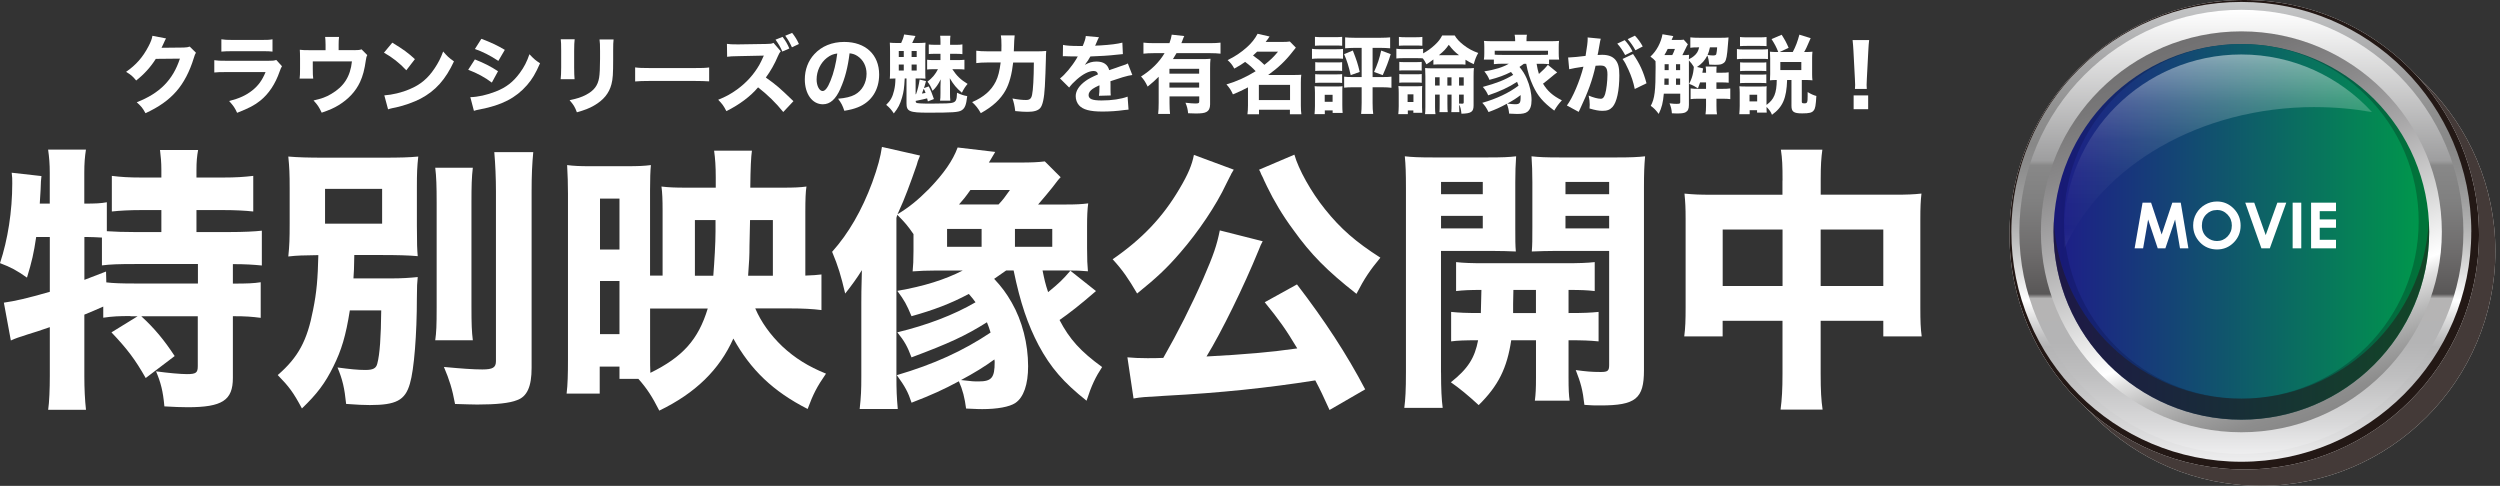 <svg width="530" height="103" viewBox="0 0 530 103" fill="none" xmlns="http://www.w3.org/2000/svg">
<rect x="0" y="0" width="530" height="103" fill="#333333" stroke="none"/>
<path d="M27.67 67.004C25.19 67.004 23.89 67.064 21.89 67.353V64.994C20.397 65.66 19.06 66.23 17.88 66.704V79.742C17.88 82.452 18 84.812 18.23 86.882H10.21C10.45 85.292 10.56 82.452 10.56 79.742V69.353C8.49 70.063 7.31 70.473 5.9 70.883C3.89 71.533 3.48 71.653 2.3 72.183L0.82 64.164C3.24 63.814 5.6 63.284 10.56 61.864V50.245H7.67C7.14 53.785 6.79 55.315 5.72 58.854C3.54 57.324 2.36 56.675 0 55.785C1.65 50.825 2.6 44.816 2.6 38.856C2.6 37.976 2.6 37.496 2.48 36.616L8.79 37.326C8.67 38.156 8.67 38.566 8.61 40.216C8.55 40.986 8.55 41.516 8.43 43.166H10.55V36.616C10.55 34.787 10.43 33.317 10.2 31.717H18.22C17.98 33.247 17.87 34.667 17.87 36.616V43.166C20.35 43.166 21.41 43.106 22.65 42.876V49.015C24.6 49.135 26.19 49.195 28.49 49.195H34.21V44.536H30.02C27.42 44.536 25.36 44.656 23.71 44.836V37.286C25.6 37.526 27.31 37.636 30.02 37.636H34.21V36.047C34.21 34.397 34.09 33.157 33.92 31.797H42C41.76 33.097 41.65 34.277 41.65 36.047V37.636H47.26C50.03 37.636 51.74 37.516 53.69 37.286V44.836C52.04 44.656 49.91 44.536 47.26 44.536H41.65V49.195H48.61C51.68 49.195 53.98 49.075 55.51 48.905V56.285C53.68 56.105 51.97 55.995 49.37 55.995V60.124C52.5 60.124 53.8 60.064 55.27 59.834V67.383C53.44 67.144 52.14 67.034 49.37 67.034V80.132C49.37 84.852 47.13 86.332 39.81 86.332C38.69 86.332 36.62 86.272 34.85 86.152C34.56 82.902 34.08 81.082 33.08 78.722C35.62 79.072 38.27 79.312 39.63 79.312C41.58 79.312 41.93 79.022 41.93 77.603V67.043H29.95C32.72 69.583 34.79 72.063 37.03 75.483L30.89 80.142C28.65 76.193 26.94 73.943 23.63 70.463L29.18 67.043H27.65L27.67 67.004ZM17.88 59.334C20.24 58.444 20.48 58.334 22.48 57.564L22.54 59.864C24.02 60.044 25.73 60.104 28.68 60.104H41.96V55.975H28.57C25.21 55.975 23.38 56.035 21.61 56.264V50.365C20.49 50.305 19.43 50.245 18.54 50.245H17.89V59.334H17.88Z" fill="white"/>
<path d="M74.16 65.824C73.33 71.133 72.39 74.263 70.68 77.683C68.91 81.282 67.2 83.522 64.01 86.592C62.18 83.172 61.3 81.992 58.88 79.512C63.25 75.733 65.13 72.193 66.37 65.704C67.14 61.924 67.37 59.094 67.49 54.085C64.13 54.145 63.06 54.145 61.12 54.375C61.36 52.075 61.41 50.595 61.41 47.416V39.976C61.41 36.846 61.35 35.497 61.12 33.187C63.24 33.367 65.31 33.427 68.85 33.427H81.06C84.95 33.427 86.78 33.367 88.67 33.187C88.43 35.487 88.38 36.606 88.38 39.736V47.815C88.38 51.825 88.44 52.945 88.56 54.305C86.5 54.125 84.25 54.065 80.77 54.065H75.11C75.05 57.014 75.05 57.605 74.93 59.024H82.9C85.2 59.024 86.91 58.904 88.56 58.734C88.44 59.914 88.38 60.684 88.38 63.104C88.38 70.833 87.79 78.382 86.9 81.332C85.9 84.872 83.95 85.872 78.4 85.872C77.22 85.872 75.74 85.812 73.38 85.632C73.03 82.212 72.61 80.442 71.55 77.903C74.15 78.252 75.8 78.433 77.45 78.433C79.1 78.433 79.75 78.082 79.99 77.073C80.52 75.063 80.76 71.523 80.82 65.804H74.15L74.16 65.824ZM68.91 47.416H81.01V40.036H68.91V47.416ZM100.24 35.557C100 37.506 99.95 39.446 99.95 42.936V65.004C99.95 68.783 100.01 70.253 100.24 72.143H92.27C92.51 70.373 92.57 69.133 92.57 65.184V42.936C92.57 39.516 92.51 37.446 92.27 35.557H100.24ZM113.05 32.257C112.81 34.857 112.7 37.096 112.7 40.576V77.983C112.7 81.932 111.76 84.062 109.63 84.822C108.04 85.472 105.2 85.762 101.19 85.762C99.89 85.762 98.89 85.702 96.47 85.642C95.88 82.452 95.29 80.572 94.11 77.793C97.83 78.142 100.31 78.323 102.25 78.323C104.49 78.323 105.14 77.912 105.14 76.553V40.566C105.14 37.796 105.02 34.907 104.79 32.247H113.05V32.257Z" fill="white"/>
<path d="M160.13 65.414C161.31 68.183 163.26 70.963 165.85 73.433C168.51 75.913 171.34 77.683 175.11 79.212C173.16 82.042 172.4 83.522 171.22 86.702C163.9 82.982 159.12 78.382 155.47 71.773C152.52 78.382 147.45 83.332 139.77 87.052C138.24 84.042 137.17 82.392 135.34 80.322H131.33V77.723H127.14V83.442H120.12C120.36 81.492 120.41 79.312 120.41 76.063V41.076C120.41 38.896 120.35 37.187 120.23 34.997C121.65 35.177 122.83 35.237 125.13 35.237H132.74C135.45 35.237 136.57 35.177 137.99 34.997C137.87 36.237 137.81 37.946 137.81 40.366V58.424H140.47V44.616C140.47 42.376 140.41 40.836 140.23 39.546C141.76 39.726 143.06 39.786 145.6 39.786H151.74V37.547C151.74 35.307 151.62 33.597 151.39 31.937H159.41C159.217 33.197 159.1 35.813 159.06 39.786H165.9C168.38 39.786 169.62 39.726 170.97 39.546C170.79 40.666 170.73 42.316 170.73 44.856V58.424C172.5 58.364 173.09 58.304 174.15 58.184V65.734C172.32 65.494 170.14 65.384 167.48 65.384H160.1L160.13 65.414ZM127.2 52.905H131.33V42.106H127.2V52.905ZM127.2 70.843H131.33V59.574H127.2V70.843ZM137.82 65.414V75.623C137.82 77.153 137.82 77.922 137.88 79.042C144.72 75.683 148.03 72.023 150.04 65.414H137.83H137.82ZM151.22 58.454C151.46 55.385 151.69 51.495 151.69 49.135V46.656H147.32V58.454H151.21H151.22ZM163.85 58.454V46.656H159.01L158.89 52.145C158.89 54.215 158.83 55.395 158.6 58.454H163.85Z" fill="white"/>
<path d="M193.64 49.605C192.46 47.895 191.87 47.185 190.22 45.536L190.04 46.185V79.752C190.04 82.642 190.1 84.182 190.33 86.712H182.25C182.54 84.052 182.6 82.702 182.6 79.812V64.294C182.6 62.584 182.6 61.694 182.72 57.274C181.78 58.804 180.42 60.694 179.18 62.234C178.29 58.454 177.7 56.455 176.41 53.385C179.89 49.495 182.72 44.596 184.91 38.696C186.09 35.447 186.68 33.207 186.97 31.147L195.05 32.977C194.97 33.21 194.813 33.603 194.58 34.157C194.58 34.217 194.46 34.567 194.34 34.987C193.04 38.766 191.57 42.656 190.74 44.366C190.45 45.076 190.39 45.136 190.27 45.426C192.87 43.836 194.58 42.416 196.94 40.056C200.07 36.806 202.01 34.037 203.02 31.267L210.99 32.207C210.58 32.917 210.46 33.097 210.11 33.687C209.95 33.92 209.793 34.177 209.64 34.457H216.37C218.55 34.457 220.09 34.397 221.5 34.217L224.86 37.576C224.587 37.81 223.997 38.536 223.09 39.756C222.303 40.743 221.3 41.943 220.08 43.356H225.92C228.1 43.356 229.28 43.296 230.7 43.116C230.52 44.476 230.46 45.825 230.46 47.955V52.615C230.46 55.035 230.52 56.154 230.64 57.514C229.34 57.394 228.34 57.334 225.92 57.334H221.02C221.43 59.344 221.61 60.164 222.2 61.934C224.5 60.044 225.27 59.334 226.92 57.394L232.35 61.704C228.87 64.714 226.74 66.364 224.62 67.843C226.74 71.913 229.1 74.513 233.65 77.812C232.29 79.882 231.41 81.652 230.35 84.952C225.45 81.062 222.74 77.932 220.2 73.213C217.9 68.843 216.31 64.244 214.89 57.344H213.3C212.3 58.054 211.94 58.284 210.76 59.114C212.41 60.884 213.36 62.184 214.48 64.134C216.72 68.023 217.96 72.923 217.96 77.642C217.96 81.472 217.02 84.252 215.25 85.432C214.01 86.262 211.41 86.732 208.23 86.732C207.64 86.732 207.4 86.732 204.81 86.612C204.52 84.372 204.1 82.662 203.28 80.832C199.98 82.602 197.67 83.662 193.25 85.372C192.54 83.192 191.89 81.952 190.12 79.532C197.97 77.233 204.16 74.403 210 70.503C209.71 69.563 209.59 69.203 209.23 68.323C204.63 71.213 201.15 72.803 193.24 75.763C192.35 73.403 191.76 72.343 190.23 70.453C196.54 68.923 202.15 66.793 206.81 64.084C206.34 63.434 206.16 63.194 205.39 62.314C201.5 64.384 197.9 65.734 193.24 67.034C192.18 64.494 191.76 63.734 190.23 61.664C195.95 60.664 200.26 59.304 204.1 57.354H198.26C196.55 57.354 195.01 57.414 193.48 57.534C193.6 56.234 193.66 55.235 193.66 53.165V49.625L193.64 49.605ZM200.78 52.315H208.1V48.535H200.78V52.315ZM211.69 43.346C212.63 42.346 212.99 41.866 214.11 40.276H205.73C204.61 41.866 204.2 42.336 203.31 43.346H211.69ZM203.73 80.572C206.21 80.862 206.44 80.862 207.45 80.862C210.22 80.862 210.87 80.092 210.87 76.793C210.87 76.673 210.87 76.503 210.81 76.203C208.8 77.683 206.5 79.092 203.73 80.572ZM215.17 52.315H223.08V48.535H215.17V52.315Z" fill="white"/>
<path d="M261.55 35.977C261.39 36.21 261.213 36.507 261.02 36.867C261.02 36.927 260.9 37.157 260.73 37.456C260.537 37.81 260.28 38.32 259.96 38.986C257.84 43.526 254.06 49.135 250.22 53.555C247.33 56.915 245.15 58.924 241.07 62.224C239.24 59.094 238 57.265 235.88 54.965C242.13 50.655 246.5 46.056 250.04 40.036C251.87 36.967 252.7 34.967 253.11 32.837L261.55 35.967V35.977ZM281.85 86.892C280.43 83.762 279.96 82.762 278.84 80.642C268.81 82.232 258.6 83.302 247.21 83.892C242.37 84.182 242.02 84.182 240.31 84.482L239.01 75.753C240.25 75.873 241.55 75.933 243.26 75.933C244.62 75.933 245.09 75.933 246.62 75.873C249.69 70.503 252.58 64.784 255.12 58.994C257.3 53.975 257.95 52.035 258.6 48.845L267.69 51.145C267.4 51.675 267.16 52.145 266.81 53.095C263.68 60.764 258.96 70.383 255.78 75.573C263.75 75.163 269.7 74.633 275.02 73.863C272.54 69.733 271.19 67.844 268.12 64.074L274.96 60.294C280.8 67.904 285.52 75.103 289.42 82.542L281.87 86.912L281.85 86.892ZM274.41 32.787C275.29 35.917 277.95 40.696 280.9 44.356C284.2 48.486 287.45 51.315 292.64 54.625C290.4 57.335 289.28 58.994 287.57 62.294C281.32 57.395 277.89 53.915 274.18 48.725C271.94 45.716 270.05 42.526 268.63 39.576C268.51 39.336 268.28 38.866 267.98 38.217C267.86 37.926 267.69 37.507 267.39 36.977C267.15 36.387 267.15 36.327 266.92 35.977L274.41 32.787Z" fill="white"/>
<path d="M305.5 78.983C305.5 82.522 305.62 84.702 305.85 86.472H297.71C297.95 84.642 298.06 82.692 298.06 78.862V39.866C298.06 36.617 298 35.027 297.82 33.137C299.41 33.317 300.95 33.377 303.84 33.377H315.4C318.53 33.377 319.88 33.317 321.42 33.137C321.3 34.967 321.24 36.437 321.24 38.626V48.126C321.24 50.955 321.24 51.965 321.36 53.315C320 53.255 318.06 53.195 316.23 53.195H305.49V78.983H305.5ZM305.5 41.166H314.35V38.566H305.5V41.166ZM305.5 48.425H314.35V45.766H305.5V48.425ZM307.63 66.124C309.46 66.304 310.76 66.364 313.94 66.364C313.98 65.104 314.02 63.471 314.06 61.464C311.64 61.464 310.22 61.524 308.69 61.704V55.565C310.22 55.745 311.94 55.805 314.83 55.805H331.71C334.72 55.805 336.49 55.745 338.08 55.565V61.704C336.49 61.524 335.25 61.464 332.53 61.464V66.364C335.83 66.364 337.07 66.304 338.9 66.124V72.373C336.95 72.193 335.71 72.133 332.53 72.133V79.922C332.53 82.632 332.59 83.752 332.77 84.942H325.39C325.57 83.462 325.63 82.522 325.63 79.922V72.133H320.38C319.49 78.033 317.67 81.752 313.48 85.882C311.313 83.875 309.347 82.262 307.58 81.042C311.24 78.153 312.65 75.853 313.36 72.133C310.47 72.133 308.99 72.193 307.64 72.373V66.124H307.63ZM320.84 61.464C320.84 62.171 320.82 63.154 320.78 64.414V66.364H325.62V61.464H320.84ZM348.52 78.513C348.52 84.532 346.75 85.952 339.31 85.952C337.95 85.952 337.36 85.952 335.89 85.832C335.54 82.642 335.12 81.172 334.06 78.453C336.24 78.752 337.42 78.862 339.37 78.862C340.84 78.862 341.14 78.623 341.14 77.383V53.195H329.87C327.8 53.195 326.68 53.255 324.74 53.315C324.86 51.835 324.86 50.775 324.86 48.126V38.626C324.86 36.447 324.8 34.847 324.68 33.137C326.27 33.317 327.69 33.377 330.7 33.377H342.74C345.63 33.377 347.16 33.317 348.76 33.137C348.58 35.207 348.52 36.677 348.52 39.746V78.513ZM331.88 41.166H341.14V38.566H331.88V41.166ZM331.88 48.425H341.14V45.766H331.88V48.425Z" fill="white"/>
<path d="M377.9 38.276C377.9 35.087 377.84 33.677 377.55 31.727H386.34C386.1 33.497 385.99 35.027 385.99 37.976V41.276H401.57C404.4 41.276 405.7 41.216 407.35 41.036C407.17 42.686 407.11 43.926 407.11 46.465V65.174C407.11 68.183 407.17 69.603 407.4 71.313H399.26V68.013H385.98V79.222C385.98 82.882 386.1 84.832 386.39 86.832H377.48C377.77 84.592 377.89 82.582 377.89 79.222V68.013H365.2V71.313H357.06C357.3 69.483 357.35 67.833 357.35 65.174V46.416C357.35 43.996 357.29 42.936 357.11 41.046C359.06 41.226 360.18 41.286 362.77 41.286H377.88V38.276H377.9ZM365.21 48.655V60.634H377.9V48.655H365.21ZM399.26 60.634V48.655H385.98V60.634H399.26Z" fill="white"/>
<path d="M35.2 8.149C35.11 8.279 34.93 8.639 34.68 9.209C34.52 9.569 34.45 9.729 34.25 10.129L38.93 10.079C39.52 10.059 39.88 10.009 40.23 9.879L41.54 11.179C41.36 11.469 41.29 11.629 41.07 12.349C40.21 15.159 38.95 17.588 37.38 19.368C35.76 21.218 33.71 22.678 30.84 23.998C30.25 22.898 29.94 22.538 28.99 21.678C33.85 19.788 36.66 16.958 38.14 12.429L33.03 12.479C31.93 14.229 30.53 15.768 28.87 17.068C28.11 16.148 27.79 15.878 26.73 15.229C28.84 13.769 30.26 12.149 31.45 9.879C31.97 8.909 32.22 8.219 32.31 7.589L35.21 8.149H35.2Z" fill="white"/>
<path d="M45.42 12.759C46.19 12.869 46.54 12.889 48.14 12.889H56.82C57.86 12.889 58.04 12.869 58.57 12.709L59.78 14.039C59.58 14.359 59.51 14.539 59.28 15.169C58.36 17.818 56.98 19.888 55.19 21.328C53.97 22.318 52.74 22.948 50.27 23.918C49.78 22.858 49.53 22.478 48.58 21.418C50.76 20.858 52.13 20.228 53.46 19.188C54.77 18.148 55.58 17.028 56.3 15.278H48.11C46.63 15.278 46.09 15.299 45.43 15.368V12.759H45.42ZM46.93 8.329C47.58 8.439 48.17 8.469 49.41 8.469H55.32C56.78 8.469 57.12 8.449 57.77 8.329V10.939C57.16 10.869 56.89 10.849 55.36 10.849H49.36C48.21 10.849 47.49 10.889 46.93 10.939V8.329Z" fill="white"/>
<path d="M75.03 10.639C75.93 10.639 76.25 10.599 76.65 10.459L77.86 11.679C77.7 11.989 77.66 12.109 77.57 12.709C77.26 14.848 76.94 16.038 76.33 17.388C75.41 19.368 73.86 21.038 71.77 22.308C70.8 22.898 69.92 23.298 68.2 23.888C67.61 22.648 67.34 22.248 66.47 21.298C68.16 20.918 69.12 20.578 70.2 19.928C72.92 18.348 74.27 16.218 74.61 13.019H66.31V14.549C66.31 15.649 66.33 16.168 66.4 16.658H63.52C63.59 16.098 63.61 15.618 63.61 14.549V12.369C63.61 11.509 63.59 11.069 63.56 10.549C64.19 10.619 64.44 10.639 65.63 10.639H69.02V9.519C69.02 8.749 68.98 8.259 68.93 7.829H71.88C71.81 8.349 71.79 8.769 71.79 9.499V10.629H75.03V10.639Z" fill="white"/>
<path d="M83.17 9.049C85.49 10.449 86.52 11.209 87.96 12.539L86.14 14.899C84.65 13.319 83.13 12.129 81.4 11.169L83.16 9.049H83.17ZM81.47 20.218C83.13 20.108 85.18 19.628 86.84 18.908C89.13 17.958 90.73 16.608 92.13 14.499C92.94 13.289 93.43 12.319 93.95 10.919C94.8 11.909 95.12 12.219 96.24 13.009C94.46 16.858 92.33 19.238 89.2 20.898C87.76 21.658 85.69 22.388 83.96 22.768C83.66 22.828 83.397 22.881 83.17 22.928C82.76 23.018 82.65 23.058 82.27 23.178L81.48 20.228L81.47 20.218Z" fill="white"/>
<path d="M100.68 12.599C102.66 13.389 103.99 14.059 105.58 15.099L104.27 17.508C102.79 16.389 101.19 15.528 99.26 14.789L100.68 12.589V12.599ZM99.71 20.598C101.33 20.558 103.18 20.148 105.08 19.408C107.29 18.548 108.79 17.388 110.19 15.479C111.14 14.179 111.68 13.119 112.24 11.499C113.25 12.559 113.57 12.829 114.49 13.409C113.55 15.569 112.83 16.778 111.74 18.038C109.35 20.778 106.36 22.308 101.75 23.188C101.19 23.298 100.85 23.368 100.47 23.498L99.71 20.598ZM102.05 8.229C103.99 8.949 105.49 9.649 107.02 10.569L105.65 12.909C103.87 11.739 102.36 10.979 100.68 10.389L102.05 8.229Z" fill="white"/>
<path d="M121.83 8.329C121.76 8.919 121.72 9.589 121.72 10.779V14.309C121.72 15.428 121.76 16.308 121.81 16.788H118.86C118.93 16.119 118.97 15.459 118.97 14.269V10.779C118.97 9.389 118.95 8.979 118.88 8.329H121.83ZM130.08 8.349C130.01 8.999 129.99 9.379 129.99 10.749V12.659C129.99 15.649 129.92 16.748 129.63 17.848C129.13 19.788 127.92 21.248 125.92 22.388C124.91 22.968 123.96 23.338 122.3 23.808C121.87 22.658 121.63 22.258 120.75 21.238C122.33 20.918 123.27 20.608 124.26 20.088C125.92 19.208 126.73 18.158 127.01 16.488C127.14 15.768 127.21 14.279 127.21 12.509V10.799C127.21 9.429 127.19 9.109 127.1 8.369H130.07L130.08 8.349Z" fill="white"/>
<path d="M134.65 14.289C135.46 14.399 136.11 14.429 137.94 14.429H147.05C148.87 14.429 149.52 14.409 150.34 14.299V17.249C149.62 17.199 148.43 17.159 147.03 17.159H137.94C136.37 17.159 135.35 17.199 134.65 17.269V14.279V14.289Z" fill="white"/>
<path d="M166.06 23.758C164.53 21.848 162.73 20.088 160.71 18.518C159.11 20.428 156.73 22.208 153.99 23.558C153.4 22.408 153.14 22.068 152.26 21.148C153.84 20.518 154.91 19.938 156.26 18.968C158.24 17.528 159.82 15.778 160.98 13.749C161.21 13.349 161.52 12.709 161.93 11.789L156.67 11.899C155.18 11.919 154.83 11.949 154.15 12.039L154.11 9.299C154.69 9.389 155.19 9.409 156.32 9.409H156.64L162.47 9.319C163.46 9.299 163.53 9.279 163.98 9.089L165.53 10.889C165.28 11.139 165.15 11.379 164.92 11.899C164.22 13.569 163.35 15.088 162.36 16.438C164.68 18.098 165.13 18.488 168.21 21.448L166.03 23.768L166.06 23.758ZM165.9 7.809C166.57 8.689 166.93 9.319 167.34 10.279L165.85 10.929C165.45 9.989 165.08 9.349 164.41 8.409L165.9 7.819V7.809ZM167.93 6.969C168.58 7.799 168.96 8.409 169.37 9.329L167.89 10.029C167.46 9.079 167.08 8.409 166.47 7.579L167.93 6.969Z" fill="white"/>
<path d="M178.19 18.758C177.18 21.048 175.99 22.108 174.44 22.108C172.21 22.108 170.62 19.928 170.62 16.828C170.62 14.779 171.32 12.899 172.64 11.479C174.19 9.789 176.4 8.889 178.98 8.889C183.5 8.889 186.38 11.589 186.38 15.799C186.38 19.078 184.74 21.618 181.86 22.748C181 23.088 180.28 23.268 179 23.488C178.62 22.358 178.37 21.868 177.67 20.928C179.27 20.798 180.39 20.518 181.23 20.068C182.78 19.218 183.71 17.548 183.71 15.639C183.71 14.039 183.01 12.689 181.78 11.879C181.26 11.539 180.83 11.389 180.11 11.299C179.75 14.269 179.12 16.669 178.18 18.748L178.19 18.758ZM175.33 12.239C173.96 13.299 173.12 15.049 173.12 16.849C173.12 18.198 173.7 19.298 174.4 19.298C174.92 19.298 175.48 18.598 176.06 17.139C176.73 15.539 177.28 13.269 177.5 11.339C176.64 11.449 176.04 11.699 175.34 12.239H175.33Z" fill="white"/>
<path d="M191.04 9.129C191.36 8.459 191.53 8.009 191.67 7.309L194.08 7.629L193.38 9.119H194.39C195.13 9.119 195.67 9.099 196.21 9.049C196.16 9.589 196.16 9.949 196.16 10.899V14.948C196.16 15.918 196.16 16.228 196.2 16.678C195.71 16.638 195.43 16.638 195.03 16.638H194.11V19.988L194.2 19.968C194.58 18.908 194.78 18.098 194.96 16.868L196.31 17.188C196.15 17.838 196 18.308 195.88 18.678L196.89 18.318C197.34 19.168 197.59 19.808 197.99 20.998L196.71 21.498C196.64 21.138 196.6 21.028 196.55 20.848C195.96 21.008 195.4 21.138 194.12 21.388C194.14 21.638 194.16 21.698 194.23 21.768C194.39 21.908 195.22 21.968 197.4 21.968C197.74 21.968 200.39 21.928 200.66 21.918C202.03 21.868 202.5 21.688 202.69 21.148C202.82 20.838 202.85 20.498 202.89 19.658C203.72 20.058 204.31 20.248 205.05 20.378C204.83 22.308 204.55 22.988 203.81 23.418C203.14 23.798 201.9 23.888 196.77 23.888C192.79 23.888 192.18 23.618 192.18 21.908V16.628H191.8C191.69 18.698 191.58 19.468 191.24 20.648C190.81 22.128 190.43 22.858 189.49 24.048C188.99 23.278 188.61 22.838 187.87 22.228C188.79 21.348 189.22 20.558 189.54 19.208C189.74 18.348 189.81 17.808 189.83 16.638C189.2 16.638 189.04 16.658 188.64 16.678C188.68 16.188 188.69 15.818 188.69 14.989V10.889C188.69 10.079 188.67 9.629 188.64 9.049C189.18 9.099 189.49 9.119 190.42 9.119H191.05L191.04 9.129ZM190.54 12.079H191.6V10.819H190.54V12.079ZM190.54 14.959H191.6V13.679H190.54V14.959ZM193.26 12.079H194.34V10.819H193.26V12.079ZM193.26 14.959H194.34V13.679H193.26V14.959ZM195.79 18.918C195.61 19.418 195.57 19.548 195.45 19.838C195.77 19.788 195.88 19.768 196.22 19.698C196.08 19.288 196.02 19.158 195.82 18.798L195.78 18.928L195.79 18.918ZM197.99 14.668C197.23 14.668 197 14.688 196.55 14.739V12.669C197 12.719 197.22 12.739 197.99 12.739H199.38V11.409H198.25C197.53 11.409 197.39 11.409 196.9 11.459V9.429C197.33 9.479 197.62 9.499 198.25 9.499H199.38V8.819C199.38 8.329 199.36 7.989 199.31 7.579H201.49C201.44 8.009 201.42 8.299 201.42 8.799V9.499H202.79C203.33 9.499 203.65 9.479 204.03 9.409V11.479C203.65 11.429 203.24 11.409 202.75 11.409H201.42V12.739H202.93C203.65 12.739 204.03 12.719 204.46 12.669V14.739C204.03 14.688 203.63 14.668 202.93 14.668H201.89C202.86 16.128 203.65 16.878 205.13 17.788C204.63 18.378 204.34 18.818 203.92 19.658C202.77 18.668 202.19 17.988 201.35 16.578C201.39 17.008 201.4 17.728 201.4 18.178V19.728C201.4 20.468 201.42 20.858 201.47 21.348H199.29C199.36 20.858 199.38 20.608 199.38 19.768V18.378C199.38 18.108 199.4 17.278 199.43 16.828C198.87 17.948 198.44 18.538 197.7 19.258C197.32 18.318 197.07 17.858 196.62 17.318C197.65 16.528 198.31 15.738 198.85 14.668H197.99Z" fill="white"/>
<path d="M219.39 10.889C220.51 10.889 221.14 10.869 221.8 10.799C221.75 11.519 221.73 11.719 221.73 12.509C221.69 14.149 221.6 16.848 221.51 18.308C221.37 20.848 221.04 22.328 220.52 22.918C220.03 23.458 219.19 23.708 217.82 23.708C217.06 23.708 216.47 23.668 215.23 23.548C215.1 22.448 214.92 21.638 214.64 20.878C215.77 21.098 216.73 21.198 217.52 21.198C218.31 21.198 218.64 20.888 218.8 20.098C219.02 19.108 219.16 16.538 219.18 13.259H214.79C214.52 15.688 213.98 17.708 213.19 19.128C212.13 21.038 210.49 22.568 207.93 23.988C207.37 22.998 206.85 22.328 206.09 21.648C208.56 20.588 210.16 19.178 211.11 17.268C211.61 16.258 211.9 15.088 212.14 13.249H209.22C208.34 13.249 207.64 13.289 206.97 13.379V10.749C207.65 10.839 208.3 10.879 209.27 10.879H212.29C212.31 10.379 212.31 10.069 212.31 9.639C212.31 8.609 212.27 7.929 212.18 7.499H215.11C215.05 7.859 214.99 8.989 214.93 10.889H219.38H219.39Z" fill="white"/>
<path d="M225.35 9.519C226.02 9.679 227.17 9.749 228.64 9.749H229.54C229.99 8.669 230.12 8.239 230.19 7.639L232.98 7.889C232.894 8.023 232.67 8.519 232.31 9.379C232.24 9.539 232.24 9.559 232.17 9.699C232.44 9.659 232.49 9.659 233.29 9.629C235.43 9.499 236.91 9.309 237.94 9.039L238.05 11.469C237.677 11.502 237.204 11.549 236.63 11.609C235.32 11.769 232.97 11.919 231.16 11.969C230.82 12.599 230.57 12.979 229.99 13.749C230.93 13.229 231.57 13.049 232.47 13.049C233.93 13.049 234.83 13.659 235.15 14.869C235.31 14.819 235.64 14.709 236.1 14.549C236.8 14.299 236.89 14.259 237.7 13.989C238.73 13.649 238.8 13.629 239.1 13.449L240.05 15.899C239.53 15.969 238.93 16.099 238.02 16.368C237.734 16.442 236.864 16.725 235.41 17.218L235.43 17.808V19.028C235.43 19.568 235.45 19.878 235.48 20.238L232.98 20.308C233.05 19.968 233.09 19.178 233.09 18.218C233.09 18.198 233.09 18.148 233.07 18.078C232.33 18.418 231.97 18.618 231.63 18.848C231.07 19.248 230.78 19.698 230.78 20.148C230.78 20.978 231.55 21.298 233.52 21.298C235.7 21.298 237.64 21.008 239.05 20.488L239.25 23.238C238.91 23.258 238.84 23.258 238.35 23.328C236.84 23.548 235.23 23.648 233.72 23.648C231.07 23.648 229.58 23.248 228.75 22.318C228.3 21.818 228.05 21.108 228.05 20.378C228.05 19.258 228.77 18.148 230.14 17.158C230.73 16.728 231.53 16.308 232.77 15.768C232.68 15.278 232.37 15.049 231.85 15.049C230.88 15.049 229.65 15.659 228.3 16.828C227.56 17.478 227.11 17.958 226.66 18.558L224.72 16.628C225.73 15.889 227.29 14.019 228.23 12.419C228.39 12.109 228.41 12.099 228.5 11.969C227.49 11.969 227.35 11.969 226.83 11.949C226.49 11.929 226.2 11.929 226.15 11.929C225.99 11.929 225.88 11.929 225.84 11.909H225.59C225.52 11.909 225.43 11.909 225.32 11.929L225.36 9.499L225.35 9.519Z" fill="white"/>
<path d="M245.62 16.288C244.94 16.988 244.25 17.598 243.3 18.358C242.83 17.368 242.51 16.878 241.9 16.218C244.13 14.799 245.74 13.199 246.89 11.269H244.62C243.7 11.269 243.04 11.309 242.41 11.379V9.039C243.02 9.109 243.71 9.149 244.64 9.149H247.92C248.15 8.519 248.32 7.929 248.41 7.349L251.06 7.639C250.93 7.909 250.88 8.019 250.65 8.649C250.6 8.829 250.58 8.849 250.45 9.149H256.55C257.49 9.149 258.17 9.109 258.75 9.039V11.379C258.14 11.309 257.45 11.269 256.55 11.269H249.42C249.13 11.789 249.01 11.989 248.66 12.529H254.76C255.62 12.529 256.15 12.509 256.63 12.459C256.56 13.019 256.54 13.589 256.54 14.489V22.138C256.54 22.928 256.29 23.448 255.75 23.738C255.35 23.968 254.69 24.058 253.52 24.058C253.09 24.058 252.71 24.038 251.88 24.008C251.79 23.088 251.66 22.608 251.32 21.778C252.29 21.888 252.92 21.938 253.43 21.938C254.11 21.938 254.24 21.868 254.24 21.448V20.438H247.94V21.808C247.94 22.798 247.98 23.518 248.05 24.148H245.53C245.6 23.518 245.64 22.778 245.64 21.768V16.278L245.62 16.288ZM254.22 14.579H247.92V15.618H254.22V14.579ZM247.92 17.498V18.578H254.22V17.498H247.92Z" fill="white"/>
<path d="M264.55 18.528C263.42 19.118 262.7 19.468 261.38 20.008C260.98 19.108 260.68 18.658 260.01 17.888C262.15 17.278 264.2 16.338 266.2 15.098C265.5 14.338 264.99 13.889 263.97 13.119C263.25 13.639 262.75 13.948 261.67 14.539C261.22 13.709 260.86 13.279 260.25 12.739C261.8 11.999 263.11 11.119 264.34 10.019C265.31 9.159 266.07 8.199 266.61 7.159L269.15 7.739C268.83 8.229 268.74 8.349 268.32 8.889H271.89C272.54 8.889 272.99 8.869 273.44 8.799L274.72 10.099C274.47 10.409 274.45 10.409 274.04 10.949C272.55 12.879 271 14.348 268.85 15.898H274.27C275.04 15.898 275.44 15.878 275.87 15.848C275.8 16.348 275.78 16.858 275.78 17.598V22.368C275.78 23.158 275.82 23.698 275.89 24.218H273.46V23.268H266.91V24.218H264.46C264.53 23.638 264.57 23.088 264.57 22.348V18.548L264.55 18.528ZM266.5 10.959C266.1 11.339 265.98 11.459 265.64 11.769C266.95 12.709 267.06 12.799 268.05 13.748C269.36 12.709 270.05 12.039 270.93 10.959H266.5ZM266.88 21.208H273.49V17.988H266.88V21.208Z" fill="white"/>
<path d="M278.14 10.349C278.57 10.419 278.91 10.439 279.6 10.439H283.26C284 10.439 284.32 10.419 284.72 10.369V12.459C284.36 12.419 284.13 12.409 283.33 12.409H279.6C278.95 12.409 278.56 12.429 278.14 12.479V10.359V10.349ZM278.68 24.208C278.73 23.688 278.77 23.058 278.77 22.478V19.668C278.77 19.108 278.75 18.748 278.7 18.278C279.13 18.318 279.51 18.328 280.07 18.328H283.46C284.13 18.328 284.32 18.328 284.61 18.278C284.57 18.638 284.57 18.888 284.57 19.538V22.238C284.57 23.028 284.59 23.428 284.64 23.948H282.52V23.408H280.86V24.198H278.68V24.208ZM278.77 7.809C279.24 7.859 279.56 7.879 280.34 7.879H282.97C283.74 7.879 284.05 7.859 284.54 7.809V9.699C284.04 9.659 283.73 9.649 282.97 9.649H280.34C279.62 9.649 279.21 9.669 278.77 9.699V7.809ZM278.83 13.179C279.19 13.229 279.39 13.229 279.96 13.229H283.43C284.02 13.229 284.22 13.229 284.53 13.179V15.049C284.15 14.998 283.97 14.998 283.43 14.998H279.96C279.38 14.998 279.17 15.018 278.83 15.049V13.179ZM278.83 15.718C279.19 15.768 279.39 15.768 279.96 15.768H283.43C284.01 15.768 284.22 15.748 284.53 15.718V17.588C284.17 17.538 283.97 17.538 283.4 17.538H279.94C279.4 17.538 279.17 17.558 278.82 17.588V15.718H278.83ZM280.84 21.588H282.51V20.098H280.84V21.588ZM287.11 10.149C286.48 10.149 285.8 10.189 285.17 10.239V7.919C285.67 7.969 286.36 8.009 287.22 8.009H292.69C293.52 8.009 294.22 7.969 294.71 7.919V10.239C294.08 10.189 293.38 10.149 292.77 10.149H290.99V16.338H293.06C293.96 16.338 294.45 16.318 294.99 16.248V18.608C294.4 18.538 293.8 18.498 293.01 18.498H290.99V21.808C290.99 22.928 291.03 23.468 291.12 24.148H288.56C288.63 23.468 288.67 22.868 288.67 21.788V18.498H286.89C286.04 18.498 285.52 18.518 284.96 18.588V16.248C285.39 16.318 285.9 16.338 286.87 16.338H288.67V10.149H287.12H287.11ZM286.8 10.709C287.61 12.779 287.84 13.479 288.26 15.248L286.35 15.928C285.9 13.969 285.58 12.939 284.95 11.479L286.8 10.709ZM294.83 11.479C294.31 13.169 293.91 14.199 293.14 15.928L291.3 15.258C292.04 13.619 292.47 12.309 292.81 10.719L294.83 11.479Z" fill="white"/>
<path d="M303.88 12.599C303.2 13.119 303 13.269 302.4 13.639C302.11 13.029 301.97 12.809 301.64 12.379C301.32 12.329 301.1 12.329 300.33 12.329H297.45C296.82 12.329 296.46 12.349 296.03 12.399V10.329C296.44 10.399 296.79 10.419 297.45 10.419H300.28C301 10.419 301.29 10.399 301.7 10.349V11.319C302.64 10.799 303.39 10.259 304.17 9.539C304.94 8.819 305.34 8.299 305.74 7.519H308.4C308.82 8.239 309.34 8.799 310.22 9.499C311.23 10.289 312.16 10.799 313.39 11.229C312.98 11.909 312.71 12.599 312.43 13.609C311.67 13.249 311.39 13.109 310.68 12.659V13.699C310.28 13.659 310.01 13.649 309.28 13.649H305.3C304.56 13.649 304.29 13.669 303.88 13.699V12.599ZM298.46 24.198H296.44C296.49 23.678 296.53 23.078 296.53 22.468V19.678C296.53 19.088 296.51 18.738 296.46 18.238C297.05 18.288 297.16 18.288 297.74 18.288H300.41C301 18.288 301.26 18.268 301.51 18.238C301.47 18.578 301.47 18.798 301.47 19.538V22.738C301.47 23.168 301.49 23.598 301.52 23.908H299.63V23.418H298.46V24.188V24.198ZM296.57 7.829C297.04 7.879 297.36 7.899 298.12 7.899H299.99C300.75 7.899 301.07 7.879 301.54 7.829V9.699C301.04 9.659 300.73 9.649 299.99 9.649H298.12C297.4 9.649 297 9.669 296.57 9.699V7.829ZM296.65 13.119C296.99 13.169 297.19 13.169 297.77 13.169H300.34C300.9 13.169 301.1 13.149 301.4 13.119V14.969C301.02 14.919 300.88 14.919 300.34 14.919H297.77C297.21 14.919 297.03 14.919 296.65 14.969V13.119ZM296.65 15.698C296.97 15.739 297.19 15.748 297.77 15.748H300.33C300.89 15.748 301.1 15.729 301.41 15.698V17.548C301.07 17.498 300.87 17.498 300.29 17.498H297.73C297.19 17.498 297.01 17.498 296.65 17.548V15.698ZM298.41 21.618H299.65V19.998H298.41V21.618ZM304.23 20.058V22.688C304.23 23.388 304.25 23.788 304.32 24.198H302.11C302.16 23.818 302.18 23.348 302.18 22.668V16.168C302.18 15.448 302.16 15.178 302.13 14.419C302.56 14.469 302.89 14.489 303.73 14.489H310.72C311.69 14.489 311.96 14.469 312.47 14.419C312.42 14.999 312.4 15.278 312.4 16.168V22.328C312.4 23.718 311.9 24.058 309.83 24.108C309.7 23.008 309.61 22.688 309.34 22.168C309.34 22.978 309.36 23.298 309.39 23.768H307.68C307.72 23.318 307.73 22.648 307.73 21.968V20.058H306.85V21.998C306.85 23.078 306.87 23.368 306.92 23.778H305.16C305.2 23.418 305.21 23.018 305.21 21.998V20.058H304.24H304.23ZM305.2 16.378H304.23V18.138H305.2V16.378ZM309.3 11.699C308.36 10.959 307.95 10.529 307.14 9.499C306.47 10.449 306.13 10.799 305.05 11.699H309.3ZM307.72 18.148V16.388H306.84V18.148H307.72ZM310.31 18.148V16.388H309.32V18.148H310.31ZM309.32 21.958C309.54 21.958 309.9 21.978 309.99 21.978C310.24 21.978 310.31 21.908 310.31 21.658V20.058H309.32V21.968V21.958Z" fill="white"/>
<path d="M323.07 13.519C322.76 13.749 322.6 13.859 322.13 14.189C322.9 15.139 323.23 15.698 323.66 16.638C324.33 18.168 324.69 19.738 324.69 21.228C324.69 22.448 324.4 23.258 323.79 23.708C323.38 24.028 322.73 24.158 321.61 24.158C321.12 24.158 320.42 24.118 319.94 24.088C319.85 23.228 319.74 22.778 319.44 21.998C318.07 22.758 317.06 23.208 315.57 23.758C315.07 22.768 314.83 22.428 314.24 21.798C317.25 20.948 319.91 19.688 321.93 18.158C321.79 17.748 321.73 17.598 321.62 17.348C319.91 18.478 317.87 19.418 315.5 20.208C315.19 19.508 314.87 18.998 314.35 18.428C317.27 17.638 319.03 16.948 320.8 15.868C320.6 15.579 320.53 15.489 320.33 15.258C318.94 15.958 317.75 16.408 315.76 16.928C315.53 16.318 315.2 15.778 314.68 15.129C316.97 14.768 318.64 14.249 319.87 13.509H318.48C317.81 13.509 317.26 13.549 316.7 13.599V12.629H314.58C314.65 12.219 314.67 11.909 314.67 11.319V9.949C314.67 9.389 314.65 9.049 314.6 8.669C315.14 8.719 315.72 8.739 316.67 8.739H321.21V8.449C321.21 8.019 321.17 7.709 321.1 7.369H323.71C323.64 7.689 323.62 7.979 323.62 8.429V8.739H328.43C329.4 8.739 329.96 8.719 330.52 8.669C330.47 9.049 330.45 9.349 330.45 9.949V11.339C330.45 11.879 330.47 12.239 330.54 12.639H328.4V13.609C327.82 13.539 327.3 13.519 326.62 13.519H325.76C325.94 14.549 326.01 14.889 326.25 15.678C327.17 14.868 327.67 14.349 328.14 13.739L330.12 15.358C330.03 15.428 329.99 15.469 329.87 15.539C329.58 15.758 329.49 15.808 328.97 16.258C328.45 16.708 327.4 17.538 327.12 17.738C328.06 19.288 329.17 20.298 331.12 21.268C330.47 21.968 330.02 22.568 329.5 23.448C327.11 21.648 325.99 20.328 325 18.188C324.33 16.748 323.9 15.348 323.56 13.529H323.13L323.07 13.519ZM328.19 10.759H316.88V11.589C317.31 11.629 317.62 11.639 318.46 11.639H326.58C327.59 11.639 327.82 11.639 328.18 11.589V10.759H328.19ZM319.54 21.958C320.347 22.051 320.894 22.098 321.18 22.098C322.19 22.098 322.37 21.868 322.37 20.588V20.158C321.49 20.828 320.68 21.348 319.54 21.958Z" fill="white"/>
<path d="M332.41 12.189H332.52C333.06 12.189 335.22 11.989 336.14 11.849C336.46 9.959 336.59 8.899 336.59 8.209C336.59 8.159 336.59 8.069 336.57 7.939L339.36 8.209C339.31 8.389 339.27 8.529 339.23 8.729C339.21 8.799 339.07 9.579 338.82 11.049C338.75 11.429 338.75 11.449 338.69 11.659C339.12 11.639 339.37 11.619 339.64 11.619C340.92 11.619 341.85 11.959 342.45 12.659C343.06 13.399 343.3 14.279 343.3 15.968C343.3 19.188 342.76 21.698 341.84 22.688C341.3 23.278 340.72 23.498 339.73 23.498C338.96 23.498 338.2 23.358 336.98 22.998C337.02 22.598 337.02 22.458 337.02 22.188C337.02 21.558 336.97 21.108 336.79 20.258C337.71 20.658 338.75 20.938 339.35 20.938C339.8 20.938 340.07 20.648 340.29 19.928C340.56 19.068 340.78 17.188 340.78 15.818C340.78 14.959 340.65 14.489 340.33 14.199C340.1 13.969 339.81 13.889 339.16 13.889C338.85 13.889 338.66 13.909 338.26 13.939C337.63 16.878 336.64 19.608 334.97 23.108C334.81 23.448 334.79 23.488 334.68 23.718L332.18 22.368C333.4 20.768 334.93 17.148 335.69 14.139C334.41 14.319 333.19 14.539 332.67 14.678L332.44 12.159L332.41 12.189ZM344.44 8.509C345.16 9.299 345.57 9.899 346.1 10.889L344.53 11.679C344.04 10.759 343.45 9.879 342.86 9.249L344.44 8.509ZM346.2 11.449C347.61 13.449 348.41 15.229 349.06 17.658L346.57 18.868C346.26 17.378 345.9 16.258 345.24 14.799C344.72 13.649 344.47 13.179 343.98 12.499L346.19 11.459L346.2 11.449ZM346.6 7.559C347.25 8.239 347.79 8.979 348.26 9.849L346.71 10.659C346.19 9.719 345.7 9.019 345.07 8.299L346.6 7.559Z" fill="white"/>
<path d="M357.83 9.399C357.67 9.649 357.56 9.829 357.43 10.139C357.16 10.729 356.84 11.359 356.66 11.689C357.42 11.689 357.67 11.669 358.08 11.619C358.06 11.929 358.04 12.089 358.04 12.559C358.69 12.219 358.8 12.149 359.12 11.879C359.73 11.359 360.02 10.889 360.22 10.039H359.9C359.18 10.039 358.75 10.059 358.35 10.129V7.919C358.94 7.989 359.41 8.009 360.28 8.009H364.87C365.57 8.009 366.02 7.989 366.45 7.939C366.41 8.299 366.38 8.709 366.31 9.599C366.15 11.779 365.99 12.709 365.64 13.149C365.44 13.379 365.08 13.599 364.7 13.669C364.48 13.719 364.05 13.739 363.57 13.739C363.32 13.739 362.94 13.719 362.36 13.699C362.29 12.909 362.18 12.369 361.96 11.759C361.42 12.819 360.79 13.519 359.75 14.209L361.06 14.499C360.99 14.969 360.97 15.039 360.9 15.418H361.69C361.69 14.809 361.67 14.499 361.6 14.109H363.92C363.88 14.629 363.88 14.789 363.88 15.418H364.91C365.7 15.418 366.1 15.399 366.48 15.329V17.538C366.07 17.488 365.58 17.468 364.91 17.468H363.88V18.838H365.07C365.88 18.838 366.28 18.818 366.82 18.748V21.018C366.33 20.948 365.97 20.928 365.11 20.928H363.89V22.388C363.89 23.238 363.91 23.688 364 24.238H361.57C361.64 23.658 361.68 23.228 361.68 22.388V20.928H360.08C359.27 20.928 358.93 20.948 358.41 21.018V18.748C358.97 18.818 359.29 18.838 360.08 18.838H361.68V17.468H360.42C360.26 17.958 360.19 18.118 359.97 18.728C359.21 18.258 358.75 18.008 358.1 17.788C358.59 16.798 358.82 16.128 358.96 15.309C359.03 14.879 359.09 14.369 359.09 14.179C358.8 13.689 358.48 13.259 358.05 12.809V22.238C358.05 23.088 357.85 23.518 357.33 23.808C356.99 23.988 356.47 24.058 355.48 24.058C355.313 24.058 354.967 24.044 354.44 24.018C354.39 23.248 354.24 22.618 353.94 21.908C354.73 21.998 354.98 22.018 355.4 22.018C356.08 22.018 356.21 21.968 356.21 21.638V19.858H352.73C352.55 21.838 352.3 22.778 351.65 24.148C350.98 23.288 350.68 22.958 349.96 22.438C350.79 20.908 350.99 19.318 350.99 14.189C350.99 13.449 350.99 13.419 350.97 12.969C350.65 12.589 350.5 12.469 349.89 11.999C351.19 10.809 352.12 9.069 352.45 7.259L354.74 7.659C354.667 7.793 354.547 8.063 354.38 8.469H356.02C356.51 8.469 356.69 8.449 356.94 8.399L357.86 9.429L357.83 9.399ZM354.52 11.679C354.74 11.269 354.86 10.999 355.08 10.379H353.55C353.28 10.939 353.1 11.259 352.85 11.679H354.52ZM353.76 17.978V16.648H352.86L352.84 17.978H353.76ZM352.9 13.609V14.868H353.76V13.609H352.9ZM356.19 13.609H355.31V14.868H356.19V13.609ZM356.19 16.648H355.31V17.978H356.19V16.648ZM362.51 10.029C362.31 10.879 362.22 11.179 362.01 11.649C362.46 11.719 362.82 11.759 363.18 11.759C363.58 11.759 363.77 11.669 363.85 11.489C363.89 11.379 363.92 11.179 363.96 10.859C363.96 10.819 363.98 10.639 364.01 10.369C364.01 10.299 364.01 10.189 364.03 10.029H362.52H362.51Z" fill="white"/>
<path d="M368.23 10.399C368.66 10.469 369 10.489 369.69 10.489H373.35C374.09 10.489 374.41 10.469 374.81 10.419V12.529C374.38 12.479 374.25 12.479 373.42 12.479H369.69C369.06 12.479 368.65 12.499 368.23 12.549V10.409V10.399ZM374.53 22.218C376.11 21.068 376.65 19.738 376.67 16.958C376.06 16.958 375.75 16.978 375.23 17.028C375.27 16.538 375.28 16.198 375.28 15.718V12.349C375.28 11.899 375.26 11.379 375.23 10.959C375.72 11.009 376.06 11.029 376.72 11.029H376.99C376.59 9.989 376.25 9.359 375.57 8.289L377.71 7.369C378.43 8.499 378.72 9.039 379.19 10.139L377.3 11.019H380.07C380.7 9.829 381.08 8.819 381.47 7.349L383.86 8.089C382.94 10.199 382.87 10.379 382.47 11.029H382.76C383.39 11.029 383.73 11.009 384.24 10.959C384.19 11.429 384.17 11.789 384.17 12.309V15.748C384.17 16.268 384.19 16.598 384.24 17.028C383.72 16.978 383.38 16.958 382.84 16.958H381.98V21.548C381.98 21.858 382.09 21.908 382.57 21.908C383.13 21.908 383.22 21.708 383.22 20.398V19.518C383.94 19.948 384.46 20.188 385.07 20.348C384.94 22.418 384.84 22.998 384.51 23.408C384.15 23.898 383.57 24.038 382.06 24.038C380.26 24.038 379.79 23.698 379.79 22.418V16.958H378.87C378.74 20.848 377.95 22.688 375.66 24.338C375.41 23.688 375.12 23.298 374.51 22.668C374.51 23.408 374.51 23.528 374.55 23.878H372.5V23.358H370.93V24.208H368.73C368.78 23.598 368.82 22.998 368.82 22.448V19.658C368.82 19.138 368.8 18.778 368.75 18.288C369.11 18.328 369.42 18.338 369.99 18.338H373.48C374.07 18.338 374.25 18.338 374.54 18.288C374.5 18.648 374.5 18.898 374.5 19.548V22.228L374.53 22.218ZM368.88 7.849C369.35 7.899 369.64 7.919 370.41 7.919H372.98C373.74 7.919 374.02 7.899 374.51 7.849V9.779C374.04 9.739 373.65 9.729 372.98 9.729H370.41C369.74 9.729 369.37 9.749 368.88 9.779V7.849ZM368.9 13.209C369.22 13.249 369.46 13.259 370 13.259H373.4C373.99 13.259 374.17 13.259 374.46 13.209V15.079C374.14 15.039 373.92 15.028 373.4 15.028H370C369.46 15.028 369.21 15.049 368.9 15.079V13.209ZM368.9 15.768C369.22 15.808 369.46 15.818 370 15.818H373.38C373.96 15.818 374.17 15.798 374.46 15.768V17.638C374.14 17.598 373.94 17.588 373.36 17.588H369.97C369.43 17.588 369.23 17.588 368.89 17.638V15.768H368.9ZM370.9 21.498H372.52V20.078H370.9V21.498ZM377.43 14.848H381.88V13.139H377.43V14.848Z" fill="white"/>
<path d="M393.25 18.868C393.27 18.418 393.29 18.218 393.29 18.018C393.29 17.865 393.273 17.432 393.24 16.718L392.93 10.799C392.89 9.989 392.82 9.109 392.75 8.499H396.26C396.19 9.019 396.12 9.869 396.08 10.799L395.77 16.718C395.737 17.452 395.72 17.888 395.72 18.028C395.72 18.228 395.74 18.408 395.76 18.858H393.26L393.25 18.868ZM392.97 23.148V20.228H396.05V23.148H392.97Z" fill="white"/>
<g style="mix-blend-mode:multiply">
<path d="M479.25 102.99C451.81 102.99 429.48 80.672 429.48 53.225C429.48 25.777 451.81 3.47 479.25 3.47C506.69 3.47 529.02 25.787 529.02 53.235C529.02 80.682 506.7 103 479.25 103V102.99Z" fill="white"/>
<g style="mix-blend-mode:multiply" opacity="0.85">
<path d="M479.25 102.99C451.81 102.99 429.48 80.672 429.48 53.225C429.48 25.777 451.81 3.47 479.25 3.47C506.69 3.47 529.02 25.787 529.02 53.235C529.02 80.682 506.7 103 479.25 103V102.99Z" fill="#231815"/>
</g>
</g>
<g style="mix-blend-mode:multiply">
<path d="M475.78 99.52C448.34 99.52 426.01 77.203 426.01 49.755C426.01 22.308 448.34 0 475.78 0C503.22 0 525.55 22.318 525.55 49.765C525.55 77.213 503.23 99.53 475.78 99.53V99.52Z" fill="white"/>
<g style="mix-blend-mode:multiply">
<path d="M475.78 99.52C448.34 99.52 426.01 77.203 426.01 49.755C426.01 22.308 448.34 0 475.78 0C503.22 0 525.55 22.318 525.55 49.765C525.55 77.213 503.23 99.53 475.78 99.53V99.52Z" fill="#231815"/>
</g>
</g>
<path d="M523.91 49.145C523.91 76.063 502.09 97.891 475.16 97.891C448.23 97.891 426.41 76.073 426.41 49.145C426.41 22.218 448.25 0.41 475.17 0.41C502.09 0.41 523.92 22.228 523.92 49.155L523.91 49.145Z" fill="url(#paint0_linear_3_544)"/>
<path d="M475.17 96.221C449.21 96.221 428.1 75.103 428.1 49.155C428.1 23.208 449.21 2.08 475.17 2.08C501.13 2.08 522.24 23.198 522.24 49.145C522.24 75.093 501.12 96.211 475.17 96.211V96.221Z" fill="url(#paint1_linear_3_544)"/>
<path d="M475.17 91.641C451.74 91.641 432.67 72.583 432.67 49.145C432.67 25.708 451.74 6.649 475.17 6.649C498.6 6.649 517.67 25.718 517.67 49.145C517.67 72.573 498.6 91.641 475.17 91.641Z" fill="url(#paint2_linear_3_544)"/>
<path d="M475.17 88.971C453.21 88.971 435.35 71.113 435.35 49.155C435.35 27.197 453.21 9.339 475.17 9.339C497.13 9.339 514.99 27.197 514.99 49.155C514.99 71.113 497.13 88.971 475.17 88.971Z" fill="url(#paint3_linear_3_544)"/>
<path d="M475.17 84.512C454.44 84.512 437.58 67.653 437.58 46.925C437.58 26.198 454.44 9.339 475.17 9.339C495.9 9.339 512.76 26.198 512.76 46.925C512.76 67.653 495.9 84.512 475.17 84.512Z" fill="url(#paint4_linear_3_544)"/>
<g style="mix-blend-mode:multiply" opacity="0.5">
<path d="M475.17 84.512C453.96 84.512 436.57 67.844 435.41 46.925C435.37 47.666 435.34 48.405 435.34 49.155C435.34 71.113 453.2 88.972 475.16 88.972C497.12 88.972 514.98 71.113 514.98 49.155C514.98 48.405 514.95 47.666 514.91 46.925C513.75 67.844 496.36 84.512 475.15 84.512H475.17Z" fill="#231815"/>
</g>
<g opacity="0.5">
<path d="M490.78 22.708C494.93 22.708 498.97 23.078 502.86 23.758C495.98 16.259 486.11 11.549 475.16 11.549C454.43 11.549 437.57 28.407 437.57 49.135C437.57 50.275 437.63 51.405 437.73 52.515C445.58 35.147 466.39 22.698 490.78 22.698V22.708Z" fill="url(#paint5_linear_3_544)"/>
</g>
<path d="M454.24 42.966H456.03L458.27 49.716L460.53 42.966H462.32L463.94 52.646H462.16L461.12 46.536L459.06 52.646H457.44L455.4 46.536L454.34 52.646H452.54L454.22 42.966H454.24Z" fill="white"/>
<path d="M470 42.716C471.37 42.716 472.55 43.216 473.53 44.206C474.51 45.196 475.01 46.406 475.01 47.826C475.01 49.246 474.52 50.436 473.55 51.416C472.58 52.396 471.4 52.886 470.01 52.886C468.62 52.886 467.35 52.386 466.39 51.376C465.43 50.366 464.95 49.176 464.95 47.796C464.95 46.866 465.17 46.016 465.62 45.246C466.07 44.466 466.68 43.856 467.47 43.396C468.25 42.946 469.1 42.716 470 42.716ZM469.98 44.526C469.08 44.526 468.33 44.836 467.72 45.456C467.11 46.076 466.8 46.866 466.8 47.826C466.8 48.896 467.18 49.746 467.95 50.366C468.55 50.856 469.23 51.096 470 51.096C470.87 51.096 471.62 50.776 472.23 50.146C472.84 49.516 473.15 48.736 473.15 47.806C473.15 46.876 472.84 46.106 472.22 45.466C471.6 44.826 470.85 44.506 469.96 44.506L469.98 44.526Z" fill="white"/>
<path d="M476.01 42.966H477.9L480.33 49.846L482.8 42.966H484.69L481.2 52.646H479.42L475.99 42.966H476.01Z" fill="white"/>
<path d="M486.04 42.966H487.87V52.646H486.04V42.966Z" fill="white"/>
<path d="M489.95 42.966H495.23V44.766H491.78V46.516H495.23V48.286H491.78V50.836H495.23V52.646H489.95V42.966Z" fill="white"/>
<defs>
<linearGradient id="paint0_linear_3_544" x1="475.17" y1="97.891" x2="475.17" y2="0.41" gradientUnits="userSpaceOnUse">
<stop stop-color="#EEEEEF"/>
<stop offset="0.07" stop-color="#D8D8D9"/>
<stop offset="0.18" stop-color="#BEBEBF"/>
<stop offset="0.25" stop-color="#B4B4B5"/>
<stop offset="0.27" stop-color="#BFBFC0"/>
<stop offset="0.31" stop-color="#DEDEDE"/>
<stop offset="0.35" stop-color="white"/>
<stop offset="0.41" stop-color="#E0E0E0"/>
<stop offset="0.49" stop-color="#BABABA"/>
<stop offset="0.57" stop-color="#9E9E9E"/>
<stop offset="0.64" stop-color="#8D8D8D"/>
<stop offset="0.69" stop-color="#888888"/>
<stop offset="0.76" stop-color="#8F8F8F"/>
<stop offset="0.86" stop-color="#A3A3A4"/>
<stop offset="0.99" stop-color="#C3C4C5"/>
<stop offset="1" stop-color="#C8C9CA"/>
</linearGradient>
<linearGradient id="paint1_linear_3_544" x1="475.17" y1="96.221" x2="475.17" y2="2.08" gradientUnits="userSpaceOnUse">
<stop stop-color="#EEEEEF"/>
<stop offset="0.07" stop-color="#D8D8D9"/>
<stop offset="0.18" stop-color="#BEBEBF"/>
<stop offset="0.25" stop-color="#B4B4B5"/>
<stop offset="0.35" stop-color="#B5B4B4"/>
<stop offset="0.36" stop-color="#595757"/>
<stop offset="0.45" stop-color="#6D6B6B"/>
<stop offset="0.57" stop-color="#808080"/>
<stop offset="0.65" stop-color="#888888"/>
<stop offset="0.66" stop-color="#9E9E9F"/>
<stop offset="1" stop-color="white"/>
</linearGradient>
<linearGradient id="paint2_linear_3_544" x1="489.71" y1="89.081" x2="460.635" y2="9.207" gradientUnits="userSpaceOnUse">
<stop stop-color="#888888"/>
<stop offset="0.04" stop-color="#8D8D8D"/>
<stop offset="0.1" stop-color="#9E9E9E"/>
<stop offset="0.17" stop-color="#BABABA"/>
<stop offset="0.24" stop-color="#E0E0E0"/>
<stop offset="0.28" stop-color="white"/>
<stop offset="0.43" stop-color="#D7D7D7"/>
<stop offset="0.61" stop-color="#ABAAAB"/>
<stop offset="0.77" stop-color="#8B8A8B"/>
<stop offset="0.91" stop-color="#787778"/>
<stop offset="1" stop-color="#717071"/>
</linearGradient>
<linearGradient id="paint3_linear_3_544" x1="435.35" y1="49.145" x2="514.99" y2="49.145" gradientUnits="userSpaceOnUse">
<stop stop-color="#181878"/>
<stop offset="1" stop-color="#007538"/>
</linearGradient>
<linearGradient id="paint4_linear_3_544" x1="437.58" y1="46.916" x2="512.76" y2="46.916" gradientUnits="userSpaceOnUse">
<stop stop-color="#1D2087"/>
<stop offset="1" stop-color="#00964C"/>
</linearGradient>
<linearGradient id="paint5_linear_3_544" x1="470.22" y1="52.535" x2="470.22" y2="11.559" gradientUnits="userSpaceOnUse">
<stop stop-color="white" stop-opacity="0.1"/>
<stop offset="0.1" stop-color="white" stop-opacity="0.014"/>
<stop offset="0.23" stop-color="white" stop-opacity="0.04"/>
<stop offset="0.39" stop-color="white" stop-opacity="0.096"/>
<stop offset="0.56" stop-color="white" stop-opacity="0.221"/>
<stop offset="0.75" stop-color="white" stop-opacity="0.462"/>
<stop offset="0.95" stop-color="white" stop-opacity="0.865"/>
<stop offset="1" stop-color="white"/>
</linearGradient>
</defs>
</svg>
